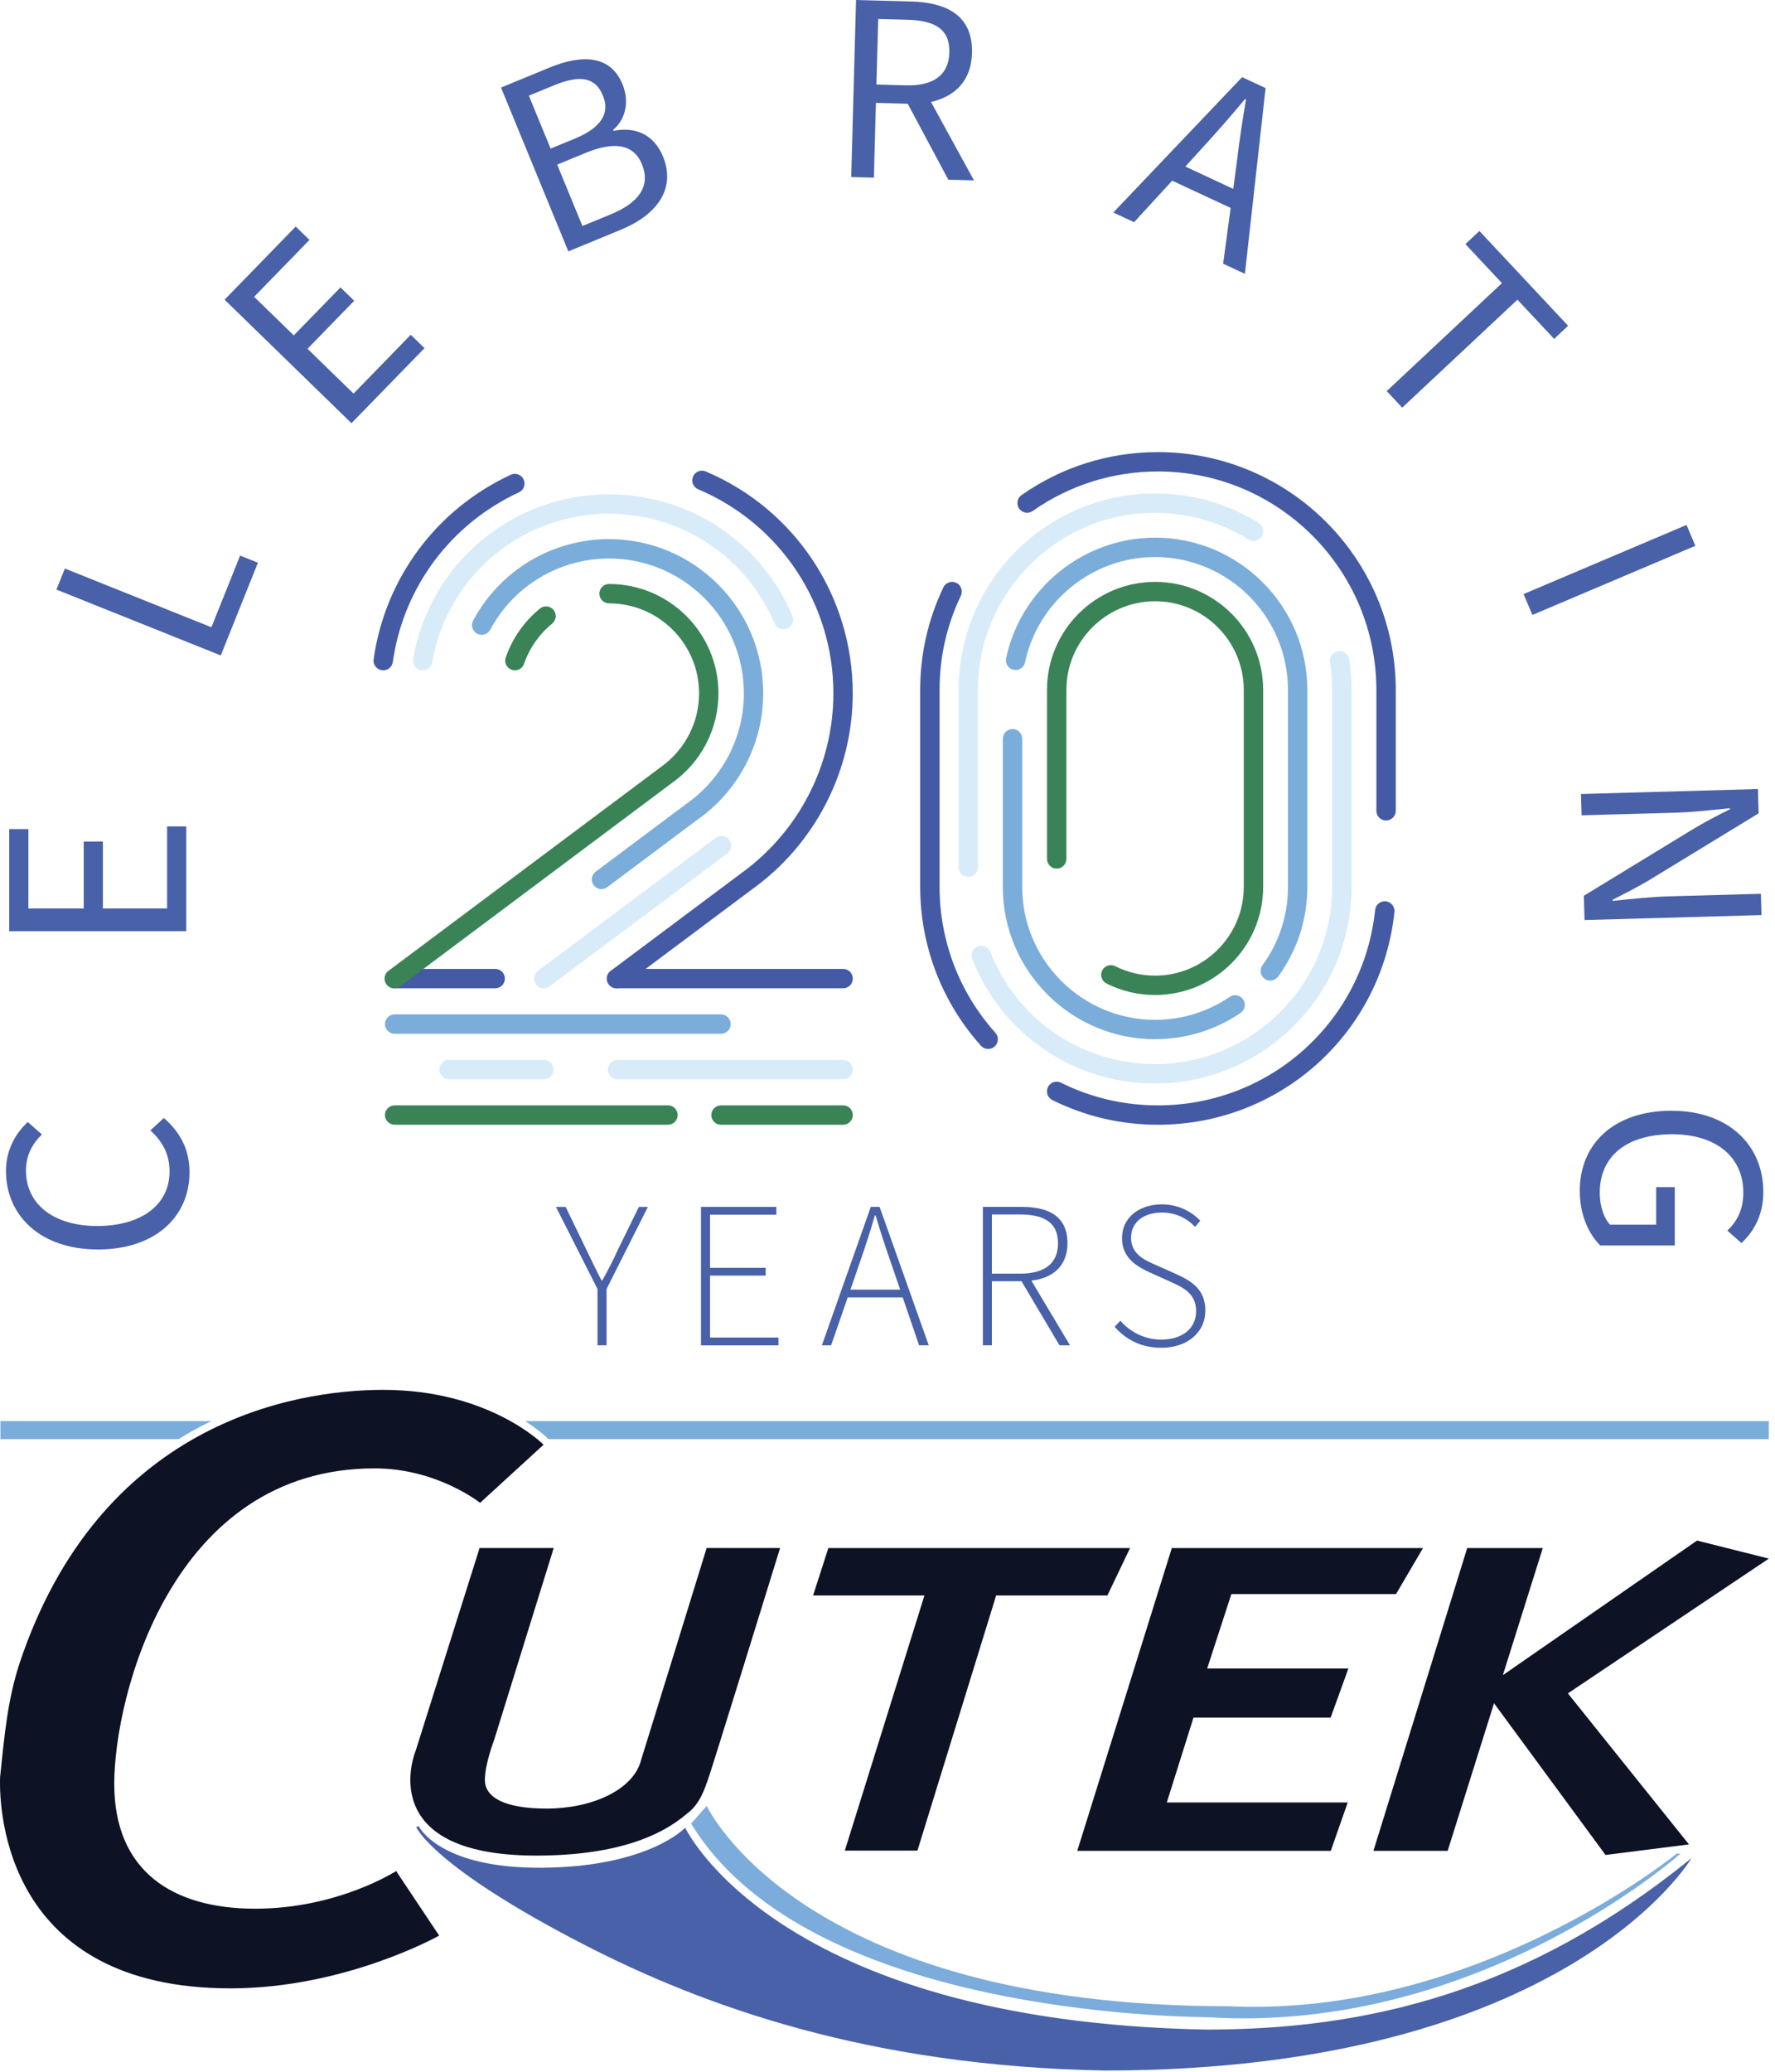 <svg width="144" height="168" viewBox="0 0 144 168" fill="none" xmlns="http://www.w3.org/2000/svg">
<g clip-path="url(#clip0_2336_937)">
<path d="M68.399 91.206H58.493C58.059 91.206 57.706 90.855 57.706 90.42C57.706 89.984 58.057 89.633 58.493 89.633H68.399C68.833 89.633 69.185 89.984 69.185 90.42C69.185 90.855 68.834 91.206 68.399 91.206Z" fill="#3A8356"/>
<path d="M54.19 91.206H32.018C31.584 91.206 31.231 90.855 31.231 90.42C31.231 89.984 31.582 89.633 32.018 89.633H54.19C54.624 89.633 54.977 89.984 54.977 90.42C54.977 90.855 54.626 91.206 54.19 91.206Z" fill="#3A8356"/>
<path d="M68.399 80.142H50.018C49.584 80.142 49.231 79.791 49.231 79.356C49.231 78.92 49.582 78.569 50.018 78.569H68.399C68.833 78.569 69.185 78.92 69.185 79.356C69.185 79.791 68.834 80.142 68.399 80.142Z" fill="#445AA4"/>
<path d="M40.174 80.142H32.019C31.585 80.142 31.233 79.791 31.233 79.356C31.233 78.92 31.584 78.569 32.019 78.569H40.174C40.608 78.569 40.96 78.92 40.96 79.356C40.96 79.791 40.609 80.142 40.174 80.142Z" fill="#445AA4"/>
<path d="M58.491 83.831H32.018C31.584 83.831 31.231 83.48 31.231 83.044C31.231 82.609 31.582 82.258 32.018 82.258H58.491C58.925 82.258 59.278 82.609 59.278 83.044C59.278 83.48 58.927 83.831 58.491 83.831Z" fill="#7BADDB"/>
<path d="M68.399 87.519H50.107C49.673 87.519 49.321 87.168 49.321 86.733C49.321 86.297 49.671 85.946 50.107 85.946H68.399C68.833 85.946 69.185 86.297 69.185 86.733C69.185 87.168 68.834 87.519 68.399 87.519Z" fill="#D8EBF8"/>
<path d="M44.118 87.519H36.431C35.997 87.519 35.644 87.168 35.644 86.733C35.644 86.297 35.995 85.946 36.431 85.946H44.118C44.552 85.946 44.904 86.297 44.904 86.733C44.904 87.168 44.554 87.519 44.118 87.519Z" fill="#D8EBF8"/>
<path d="M50.018 80.142C49.777 80.142 49.541 80.033 49.387 79.828C49.127 79.48 49.198 78.987 49.546 78.727L60.097 70.837C64.807 67.458 67.611 62 67.611 56.226C67.611 48.991 63.304 42.495 56.64 39.676C56.241 39.507 56.055 39.046 56.223 38.647C56.391 38.244 56.852 38.061 57.253 38.229C64.5 41.295 69.18 48.359 69.18 56.226C69.18 62.505 66.132 68.441 61.025 72.106L50.485 79.986C50.344 80.092 50.179 80.142 50.016 80.142H50.018Z" fill="#445AA4"/>
<path d="M31.091 54.358C31.053 54.358 31.017 54.355 30.979 54.351C30.549 54.29 30.25 53.892 30.31 53.463C31.24 46.893 35.401 41.299 41.438 38.498C41.828 38.315 42.297 38.486 42.482 38.881C42.665 39.274 42.494 39.741 42.099 39.924C36.547 42.5 32.722 47.643 31.866 53.684C31.811 54.075 31.475 54.36 31.089 54.36L31.091 54.358Z" fill="#445AA4"/>
<path d="M31.983 80.142C31.742 80.142 31.507 80.033 31.352 79.828C31.092 79.48 31.163 78.987 31.511 78.728L53.569 62.231C55.545 60.849 56.714 58.609 56.714 56.227C56.714 52.202 53.439 48.927 49.413 48.927C48.979 48.927 48.626 48.577 48.626 48.141C48.626 47.705 48.977 47.355 49.413 47.355C54.305 47.355 58.286 51.335 58.286 56.227C58.286 59.123 56.867 61.844 54.49 63.506L32.452 79.988C32.311 80.094 32.146 80.145 31.983 80.145V80.142Z" fill="#3A8356"/>
<path d="M41.771 54.358C41.686 54.358 41.599 54.344 41.512 54.314C41.102 54.17 40.886 53.723 41.028 53.313C41.567 51.763 42.526 50.393 43.802 49.351C44.138 49.075 44.631 49.124 44.909 49.461C45.183 49.797 45.134 50.293 44.797 50.567C43.746 51.426 42.956 52.554 42.513 53.829C42.401 54.154 42.096 54.357 41.771 54.357V54.358Z" fill="#3A8356"/>
<path d="M48.799 72.099C48.558 72.099 48.322 71.99 48.168 71.783C47.908 71.436 47.979 70.942 48.327 70.684L55.606 65.238C58.584 63.177 60.347 59.813 60.347 56.224C60.347 50.196 55.441 45.29 49.413 45.29C45.375 45.29 41.68 47.503 39.77 51.066C39.564 51.447 39.09 51.594 38.705 51.386C38.323 51.182 38.179 50.704 38.383 50.322C40.569 46.247 44.794 43.717 49.411 43.717C56.307 43.717 61.917 49.327 61.917 56.223C61.917 60.327 59.899 64.173 56.521 66.511L49.266 71.939C49.125 72.045 48.961 72.096 48.797 72.096L48.799 72.099Z" fill="#7BADDB"/>
<path d="M59.16 68.107C59.005 67.901 58.77 67.792 58.529 67.792C58.366 67.792 58.201 67.843 58.06 67.948L58.021 67.977L43.648 78.726C43.3 78.986 43.229 79.479 43.489 79.826C43.643 80.031 43.879 80.14 44.12 80.14C44.283 80.14 44.448 80.089 44.588 79.984L44.628 79.956L59.001 69.206C59.349 68.946 59.42 68.453 59.16 68.107Z" fill="#D8EBF8"/>
<path d="M34.291 54.358C34.245 54.358 34.2 54.353 34.155 54.346C33.728 54.272 33.441 53.865 33.515 53.437C34.862 45.701 41.549 40.086 49.413 40.086C55.913 40.086 61.749 43.955 64.282 49.942C64.451 50.341 64.264 50.802 63.865 50.972C63.467 51.14 63.004 50.955 62.835 50.554C60.548 45.149 55.279 41.657 49.413 41.657C42.315 41.657 36.28 46.725 35.065 53.706C34.999 54.089 34.666 54.358 34.291 54.358Z" fill="#D8EBF8"/>
<path d="M112.447 66.534C112.013 66.534 111.661 66.183 111.661 65.748V55.951C111.661 46.181 103.712 38.232 93.942 38.232C90.279 38.232 86.764 39.34 83.778 41.437C83.422 41.686 82.932 41.602 82.681 41.245C82.433 40.889 82.519 40.399 82.873 40.15C86.126 37.867 89.954 36.661 93.942 36.661C104.58 36.661 113.234 45.314 113.234 55.951V65.748C113.234 66.181 112.883 66.534 112.447 66.534Z" fill="#445AA4"/>
<path d="M93.942 91.206C90.933 91.206 88.05 90.533 85.373 89.204C84.983 89.01 84.826 88.54 85.018 88.15C85.211 87.763 85.679 87.602 86.07 87.796C88.528 89.016 91.176 89.635 93.941 89.635C103.037 89.635 110.613 82.823 111.561 73.79C111.606 73.358 111.989 73.044 112.424 73.09C112.857 73.135 113.17 73.522 113.125 73.953C112.092 83.79 103.845 91.206 93.941 91.206H93.942Z" fill="#445AA4"/>
<path d="M80.168 85.06C79.953 85.06 79.738 84.972 79.582 84.8C76.402 81.258 74.652 76.683 74.652 71.918V55.952C74.652 53.039 75.286 50.24 76.534 47.63C76.723 47.24 77.191 47.073 77.582 47.261C77.973 47.448 78.138 47.917 77.952 48.309C76.806 50.704 76.224 53.275 76.224 55.952V71.918C76.224 76.295 77.833 80.498 80.753 83.751C81.043 84.074 81.016 84.57 80.692 84.861C80.543 84.995 80.355 85.062 80.168 85.062V85.06Z" fill="#445AA4"/>
<path d="M93.708 80.685C92.322 80.685 90.996 80.37 89.766 79.752C89.379 79.557 89.224 79.083 89.419 78.696C89.612 78.308 90.086 78.152 90.474 78.348C91.483 78.857 92.57 79.114 93.708 79.114C97.676 79.114 100.903 75.885 100.903 71.918V55.952C100.903 51.984 97.675 48.756 93.708 48.756C89.741 48.756 86.512 51.985 86.512 55.952V69.649C86.512 70.084 86.161 70.436 85.726 70.436C85.29 70.436 84.939 70.085 84.939 69.649V55.952C84.939 51.117 88.873 47.184 93.708 47.184C98.543 47.184 102.476 51.117 102.476 55.952V71.918C102.476 76.753 98.543 80.686 93.708 80.686V80.685Z" fill="#3A8356"/>
<path d="M103.054 79.519C102.894 79.519 102.73 79.469 102.591 79.368C102.24 79.112 102.165 78.619 102.42 78.27C103.774 76.417 104.489 74.221 104.489 71.918V55.952C104.489 50.007 99.653 45.17 93.706 45.17C88.64 45.17 84.204 48.762 83.158 53.711C83.068 54.136 82.643 54.408 82.226 54.317C81.801 54.228 81.53 53.81 81.62 53.386C82.819 47.714 87.902 43.598 93.706 43.598C100.518 43.598 106.06 49.14 106.06 55.952V71.918C106.06 74.557 105.241 77.073 103.688 79.197C103.533 79.407 103.294 79.519 103.052 79.519H103.054Z" fill="#7BADDB"/>
<path d="M93.708 84.27C86.896 84.27 81.355 78.728 81.355 71.916V59.904C81.355 59.47 81.706 59.117 82.141 59.117C82.577 59.117 82.928 59.468 82.928 59.904V71.916C82.928 77.861 87.764 82.698 93.709 82.698C95.879 82.698 97.972 82.055 99.762 80.839C100.12 80.594 100.609 80.689 100.854 81.046C101.097 81.406 101.005 81.895 100.645 82.138C98.594 83.532 96.195 84.267 93.708 84.267V84.27Z" fill="#7BADDB"/>
<path d="M93.708 87.856C87.117 87.856 81.294 83.896 78.876 77.766C78.717 77.362 78.915 76.906 79.319 76.747C79.717 76.588 80.178 76.785 80.339 77.19C82.519 82.716 87.766 86.285 93.708 86.285C101.629 86.285 108.075 79.84 108.075 71.918V55.952C108.075 55.199 108.016 54.441 107.9 53.7C107.833 53.271 108.126 52.87 108.556 52.802C108.982 52.735 109.386 53.029 109.454 53.457C109.581 54.278 109.648 55.117 109.648 55.952V71.918C109.648 80.708 102.497 87.856 93.709 87.856H93.708Z" fill="#D8EBF8"/>
<path d="M78.554 71.109C78.12 71.109 77.768 70.758 77.768 70.323V55.951C77.768 47.161 84.918 40.012 93.706 40.012C96.684 40.012 99.588 40.838 102.104 42.402C102.473 42.63 102.587 43.115 102.357 43.484C102.128 43.854 101.644 43.968 101.274 43.737C99.007 42.329 96.391 41.584 93.705 41.584C85.783 41.584 79.337 48.029 79.337 55.951V70.323C79.337 70.757 78.987 71.109 78.551 71.109H78.554Z" fill="#D8EBF8"/>
<path d="M7.929 101.319C3.311 101.319 0.485 98.605 0.485 94.949C0.485 93.198 1.317 91.84 2.259 90.987L3.398 91.994C2.61 92.761 2.107 93.701 2.107 94.928C2.107 97.621 4.318 99.417 7.887 99.417C11.456 99.417 13.755 97.709 13.755 94.995C13.755 93.615 13.207 92.587 12.2 91.667L13.295 90.66C14.63 91.82 15.374 93.222 15.374 95.061C15.374 98.651 12.616 101.322 7.931 101.322L7.929 101.319Z" fill="#4861A8"/>
<path d="M0.749 75.51V67.234H2.303V73.671H6.792V68.241H8.347V73.671H13.557V67.015H15.111V75.51H0.749Z" fill="#4861A8"/>
<path d="M4.579 47.81L5.263 46.102L17.151 50.866L19.48 45.054L20.923 45.632L17.911 53.151L4.579 47.81Z" fill="#4861A8"/>
<path d="M18.219 24.303L23.99 18.372L25.105 19.456L20.616 24.069L23.833 27.198L27.62 23.307L28.735 24.391L24.948 28.282L28.682 31.917L33.323 27.147L34.438 28.231L28.514 34.318L18.221 24.303H18.219Z" fill="#4861A8"/>
<path d="M40.644 7.101L44.593 5.476C47.286 4.369 49.543 4.505 50.502 6.834C51.043 8.15 50.818 9.616 49.748 10.529L49.782 10.611C51.486 10.264 53.032 10.86 53.782 12.683C54.856 15.294 53.315 17.419 50.359 18.635L46.108 20.384L40.646 7.101H40.644ZM46.633 11.243C48.88 10.319 49.47 9.106 48.912 7.749C48.28 6.211 46.993 6.077 44.929 6.925L42.904 7.758L44.669 12.05L46.633 11.243ZM49.558 17.378C51.825 16.445 52.808 15.095 52.076 13.313C51.401 11.674 49.818 11.449 47.51 12.398L45.202 13.348L47.25 18.328L49.558 17.378Z" fill="#4861A8"/>
<path d="M69.448 0L73.934 0.122C76.866 0.203 78.938 1.31 78.856 4.307C78.796 6.539 77.491 7.817 75.529 8.268L79.014 14.626L76.934 14.57L73.642 8.415L71.06 8.345L70.895 14.407L69.058 14.357L69.448 0.002V0ZM73.486 6.92C75.718 6.981 76.969 6.095 77.019 4.257C77.07 2.376 75.864 1.664 73.631 1.603L71.246 1.538L71.101 6.855L73.486 6.92Z" fill="#4861A8"/>
<path d="M100.767 6.256L102.673 7.144L100.996 22.206L99.229 21.383L99.839 16.861L95.096 14.651L92.006 18.018L90.32 17.233L100.769 6.256H100.767ZM96.161 13.505L100.05 15.317L100.35 13.065C100.548 11.394 100.798 9.771 101.082 8.07L101.003 8.033C99.904 9.357 98.822 10.592 97.691 11.828L96.161 13.507V13.505Z" fill="#4861A8"/>
<path d="M121.846 22.959L118.884 19.795L120.018 18.732L127.217 26.418L126.082 27.481L123.105 24.302L113.757 33.057L112.5 31.715L121.848 22.96L121.846 22.959Z" fill="#4861A8"/>
<path d="M136.822 42.568L137.54 44.26L124.319 49.866L123.601 48.174L136.823 42.568H136.822Z" fill="#4861A8"/>
<path d="M142.615 63.985L142.671 65.954L133.865 71.326C132.917 71.901 131.86 72.433 130.824 72.967L130.827 73.055C132.312 72.904 133.883 72.728 135.371 72.686L142.856 72.476L142.904 74.204L128.549 74.607L128.493 72.638L137.299 67.266C138.246 66.691 139.305 66.136 140.341 65.625L140.338 65.537C138.896 65.687 137.346 65.862 135.858 65.903L128.309 66.115L128.26 64.386L142.615 63.984V63.985Z" fill="#4861A8"/>
<path d="M135.607 90.072C140.226 90.072 143.051 92.852 143.051 96.661C143.051 98.653 142.175 99.967 141.277 100.799L140.138 99.792C140.882 99.069 141.43 98.149 141.43 96.705C141.43 93.815 139.219 91.976 135.649 91.976C132.08 91.976 129.783 93.662 129.783 96.726C129.783 97.754 130.09 98.741 130.615 99.309H134.358V96.266H135.869V100.995H129.827C128.864 100.055 128.163 98.477 128.163 96.551C128.163 92.764 130.922 90.07 135.607 90.07V90.072Z" fill="#4861A8"/>
<path d="M48.475 104.527L45.104 97.87H45.888L47.607 101.412C47.999 102.228 48.374 103.012 48.799 103.83H48.867C49.31 103.013 49.735 102.23 50.093 101.412L51.829 97.87H52.561L49.207 104.527V109.091H48.475V104.527Z" fill="#4861A8"/>
<path d="M56.87 97.868H62.983V98.499H57.602V102.807H62.115V103.438H57.602V108.462H63.154V109.093H56.87V97.871V97.868Z" fill="#4861A8"/>
<path d="M70.644 97.868H71.36L75.345 109.09H74.561L73.234 105.208H68.772L67.426 109.09H66.678L70.644 97.868ZM68.993 104.578H73.029L72.297 102.451C71.838 101.123 71.446 99.948 71.038 98.568H70.97C70.578 99.948 70.186 101.123 69.727 102.451L68.995 104.578H68.993Z" fill="#4861A8"/>
<path d="M79.737 97.868H82.922C85.152 97.868 86.6 98.686 86.6 100.814C86.6 102.602 85.476 103.641 83.67 103.845L86.804 109.09H85.952L82.87 103.896H80.469V109.09H79.737V97.868ZM82.718 103.284C84.727 103.284 85.833 102.484 85.833 100.814C85.833 99.145 84.726 98.481 82.718 98.481H80.47V103.282H82.718V103.284Z" fill="#4861A8"/>
<path d="M90.43 107.591L90.89 107.097C91.707 108.033 92.882 108.629 94.211 108.629C95.948 108.629 97.038 107.692 97.038 106.33C97.038 104.967 96.118 104.456 95.011 103.963L93.308 103.196C92.338 102.753 91.026 102.073 91.026 100.404C91.026 98.736 92.406 97.663 94.261 97.663C95.624 97.663 96.696 98.275 97.377 98.99L96.952 99.485C96.288 98.786 95.385 98.326 94.261 98.326C92.763 98.326 91.758 99.126 91.758 100.37C91.758 101.698 92.882 102.192 93.7 102.549L95.42 103.316C96.663 103.878 97.787 104.559 97.787 106.278C97.787 107.998 96.374 109.292 94.211 109.292C92.56 109.292 91.3 108.594 90.43 107.59V107.591Z" fill="#4861A8"/>
<path d="M17.157 115.234C16.66 115.475 16.161 115.732 15.662 116.009C15.261 116.231 14.865 116.462 14.478 116.703H0.035V115.234H17.157Z" fill="#7BADDB"/>
<path d="M40.062 115.234C41.145 115.747 41.987 116.276 42.584 116.703H16.926C18.047 116.121 19.163 115.637 20.258 115.234H40.062Z" fill="#7BADDB"/>
<path d="M143.5 115.234V116.703H44.502C44.355 116.558 43.72 115.956 42.595 115.234H143.5Z" fill="#7BADDB"/>
<path d="M51.996 142.774C51.343 145.174 47.982 146.658 44.358 146.658C40.735 146.658 39.337 145.653 39.337 144.344C39.337 143.034 40.082 141.113 40.082 141.113L44.921 125.53H38.907L33.716 141.985C33.716 141.985 30.173 150.47 43.495 150.47C49.745 150.47 53.496 148.996 55.728 147.074C56.832 146.258 57.182 144.976 57.449 144.265C57.682 143.644 62.091 129.406 63.287 125.53H57.327C56.631 127.788 53.132 139.125 51.993 142.774" fill="#0D1325"/>
<path d="M67.202 125.532L65.962 129.379H74.996L68.538 150.066H74.43L80.814 129.379H89.838L91.678 125.532H67.202Z" fill="#0D1325"/>
<path d="M87.394 150.088H107.963L109.336 146.16H94.66L96.822 139.285H107.949L109.391 135.297H97.935L99.896 129.266H113.253L115.445 125.532H95.066L87.394 150.088Z" fill="#0D1325"/>
<path d="M121.922 135.84L125.161 125.533H119.029L111.422 150.088H117.444L121.205 138.117L130.25 150.419L137.02 149.563L127.198 137.317L143.5 126.388L137.674 124.925L121.922 135.84Z" fill="#0D1325"/>
<path d="M38.904 121.089C37.8 120.334 34.643 118.468 30.392 118.468C26.141 118.468 22.786 119.652 20.085 121.392C16.873 123.463 14.632 126.32 13.121 128.906C10.04 134.179 8.663 140.614 8.663 144.654C8.663 148.232 9.814 150.986 12.081 152.837C14.152 154.528 17.052 155.384 20.701 155.384C26.322 155.384 30.531 153.332 31.95 152.538L34.751 156.734C32.819 157.698 26.307 160.633 18.692 160.633C12.613 160.633 7.955 159.007 4.85 155.801C0.628 151.444 0.573 145.396 0.609 144.17L0.634 143.932C0.997 140.404 1.26 137.854 2.151 135.097C4.018 129.491 6.786 124.904 10.411 121.392C11.529 120.31 12.726 119.33 14.006 118.453C14.729 117.956 15.476 117.495 16.249 117.066C16.474 116.94 16.701 116.819 16.926 116.703C18.047 116.12 19.163 115.637 20.258 115.234C24.7 113.601 28.763 113.311 31.088 113.311C34.965 113.311 37.964 114.242 40.062 115.234C41.145 115.747 41.987 116.276 42.584 116.703C42.828 116.875 43.031 117.032 43.193 117.162L41.783 118.453L38.904 121.089Z" fill="#0D1325"/>
<path d="M38.947 121.867L44.098 117.153C44.098 117.153 39.731 112.704 31.088 112.704C23.624 112.704 8.035 115.523 1.576 134.905C0.641 137.795 0.386 140.433 0.006 144.128C-0.085 147.006 0.537 161.237 18.692 161.237C28.033 161.237 35.629 156.958 35.629 156.958L32.136 151.724C32.136 151.724 27.422 154.777 20.702 154.777C13.983 154.777 9.269 151.724 9.269 144.652C9.269 137.581 13.895 119.071 30.393 119.071C35.457 119.071 38.947 121.866 38.947 121.866" fill="#0D1325"/>
<path d="M47.347 157.674C57.145 162.722 70.576 167.546 89.597 167.9C127.135 167.9 137.225 150.679 137.225 150.679C123.75 161.621 110.764 164.581 97.853 164.581C62.906 163.9 55.589 148.208 55.589 148.208C55.589 148.208 52.66 151.363 44.086 151.456C35.603 151.55 33.97 148.087 33.97 148.087L33.761 148.15C33.761 148.15 35.023 151.316 47.347 157.674Z" fill="#4861A8"/>
<path d="M56.067 147.875L57.336 146.443C57.336 146.443 64.842 162.688 99.692 162.688C119.726 163.631 136.017 150.319 136.017 150.319L136.344 150.299C136.344 150.299 119.995 164.949 97.998 163.578C92.496 163.511 64.935 162.462 56.067 147.875Z" fill="#7BACDB"/>
</g>
<defs>
<clipPath id="clip0_2336_937">
<rect width="143.5" height="167.902" fill="white"/>
</clipPath>
</defs>
</svg>
